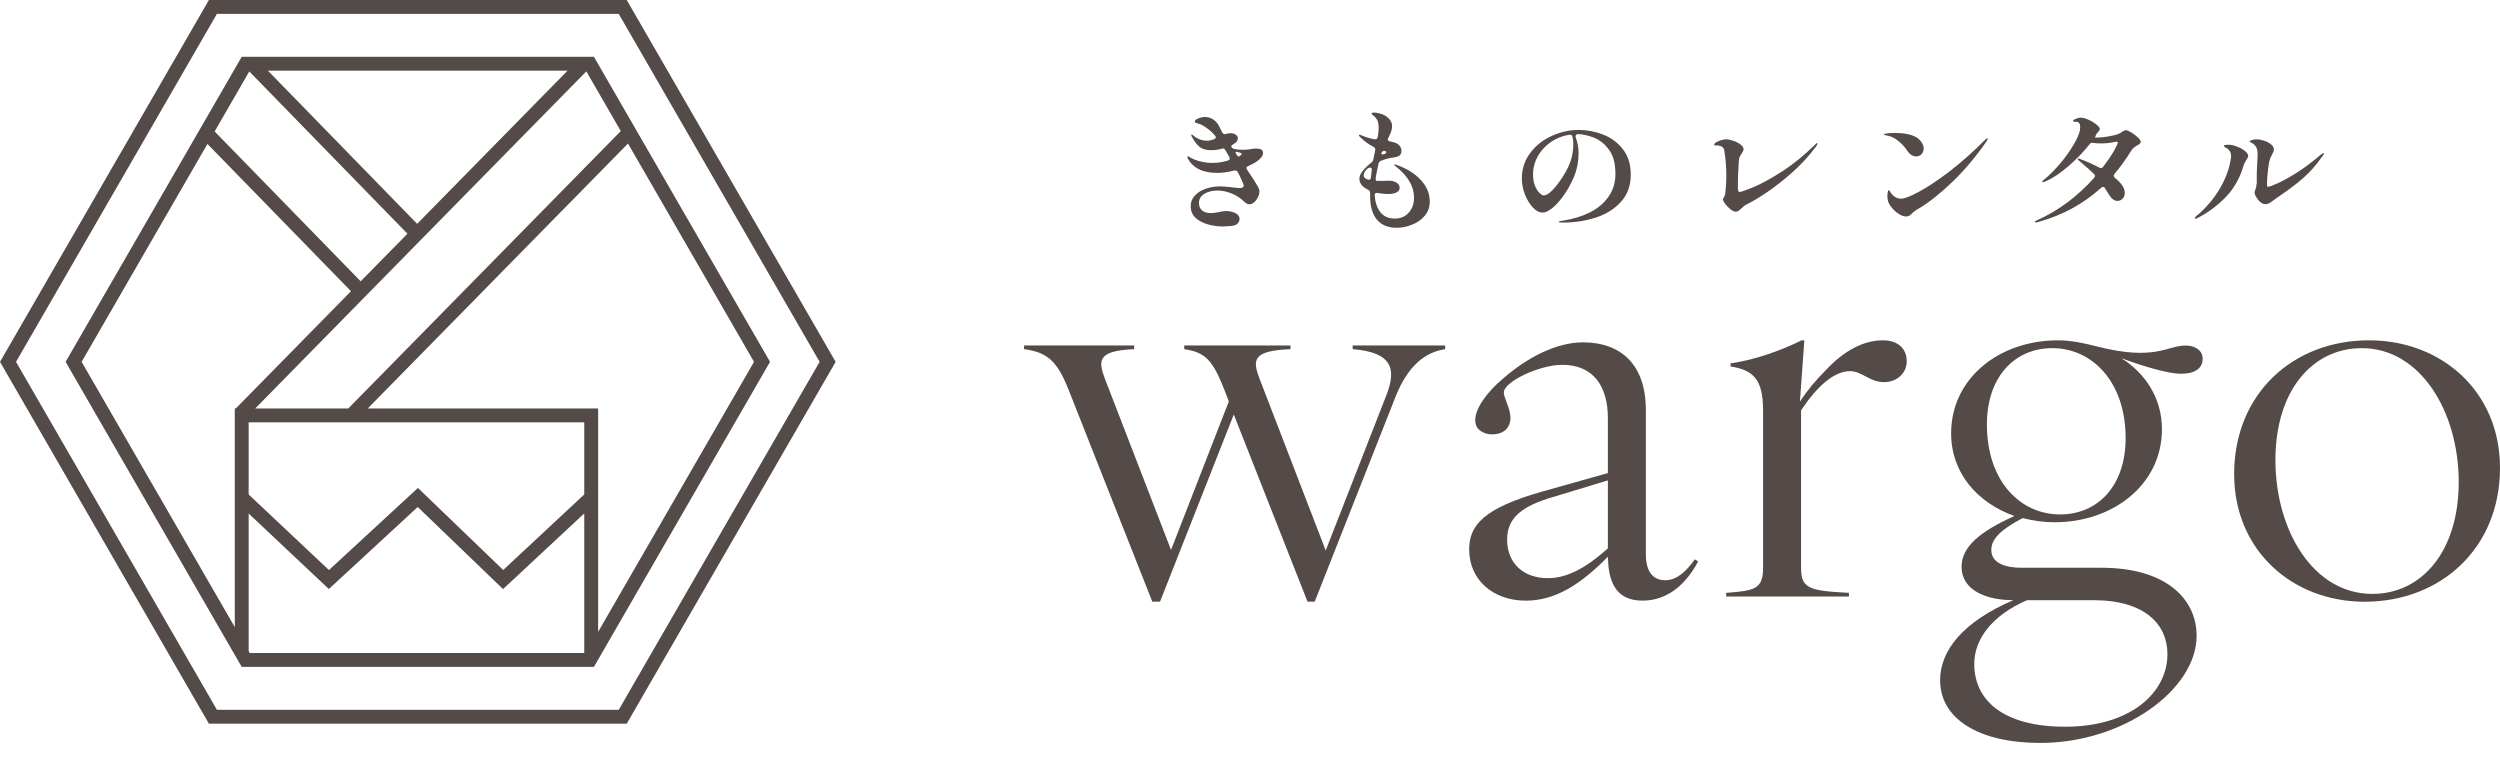 <svg width="128" height="39" viewBox="0 0 128 39" fill="none" xmlns="http://www.w3.org/2000/svg">
<path d="M121.067 30.809C117.375 30.809 114.388 28.186 114.388 24.277C114.388 20.154 117.404 17.424 121.293 17.424C125.013 17.424 128 20.047 128 23.956C128 28.079 124.956 30.809 121.067 30.809ZM116.502 23.554C116.502 27.169 118.446 30.408 121.462 30.408C123.97 30.408 125.886 28.266 125.886 24.679C125.886 21.065 123.914 17.825 120.926 17.825C118.418 17.825 116.502 19.967 116.502 23.554Z" fill="#544A47"/>
<path d="M104.463 38.038C101.307 38.038 99.334 36.806 99.334 34.825C99.334 33.299 100.518 31.827 103.082 30.729C101.73 30.729 100.433 30.247 100.433 29.016C100.433 27.972 101.42 27.195 103.139 26.419C101.251 25.75 99.898 24.224 99.898 22.189C99.898 19.351 102.378 17.424 105.365 17.424C106.07 17.424 106.746 17.584 107.394 17.745C110.353 18.495 110.945 17.691 111.903 17.691C112.411 17.691 112.777 17.959 112.777 18.361C112.777 18.843 112.411 19.137 111.65 19.137C111.086 19.137 109.79 18.789 108.606 18.334C109.846 19.11 110.692 20.395 110.692 21.975C110.692 24.813 108.183 26.74 105.196 26.74C104.632 26.74 104.097 26.66 103.562 26.526C102.434 27.115 101.955 27.597 101.955 28.159C101.955 28.828 102.66 29.069 103.505 29.069H107.592C110.945 29.069 112.467 30.702 112.467 32.55C112.467 35.307 108.719 38.038 104.463 38.038ZM101.082 33.995C101.082 35.923 102.66 37.208 105.732 37.208C109.085 37.208 110.973 35.468 110.973 33.486C110.973 32.014 109.874 30.729 107.169 30.729H103.787C101.983 31.505 101.082 32.737 101.082 33.995ZM101.73 21.734C101.73 24.652 103.449 26.339 105.478 26.339C107.394 26.339 108.832 24.893 108.832 22.43C108.832 19.512 107.084 17.825 105.083 17.825C103.167 17.825 101.73 19.271 101.73 21.734Z" fill="#544A47"/>
<path d="M88.381 30.354C89.874 30.247 90.269 30.14 90.269 29.069V21.011C90.269 19.405 89.762 18.95 88.606 18.762V18.602C89.818 18.441 91.227 17.932 92.242 17.424H92.383L92.157 20.556C92.552 19.967 92.975 19.458 93.482 18.95C94.412 17.959 95.398 17.424 96.413 17.424C97.174 17.424 97.625 17.852 97.625 18.495C97.625 19.11 97.117 19.565 96.469 19.565C95.708 19.565 95.342 19.003 94.722 19.003C93.904 19.003 93.031 19.78 92.214 21.011V29.069C92.214 30.14 92.636 30.247 94.665 30.354V30.542H88.381V30.354Z" fill="#544A47"/>
<path d="M84.098 30.753C82.605 30.753 82.351 29.602 82.323 28.504C80.857 30.003 79.561 30.753 78.124 30.753C76.433 30.753 75.221 29.682 75.221 28.129C75.221 26.898 75.954 26.015 78.997 25.158L82.323 24.221V21.41C82.323 19.75 81.562 18.679 79.984 18.679C78.828 18.679 76.996 19.536 76.996 20.098C76.996 20.366 77.335 20.928 77.335 21.383C77.335 21.945 76.94 22.24 76.405 22.24C75.954 22.24 75.531 21.999 75.531 21.517C75.531 20.928 76.095 20.098 76.996 19.348C78.236 18.278 79.702 17.528 81.055 17.528C82.971 17.528 84.267 18.652 84.267 20.982V28.397C84.267 29.174 84.577 29.709 85.254 29.709C85.874 29.709 86.353 29.227 86.776 28.638L86.945 28.745C86.466 29.655 85.564 30.753 84.098 30.753ZM77.165 27.621C77.165 28.852 78.011 29.602 79.251 29.602C80.266 29.602 81.252 29.04 82.323 28.076V24.596L79.589 25.425C77.898 25.907 77.165 26.523 77.165 27.621Z" fill="#544A47"/>
<path d="M62.691 19.965C62.099 18.466 61.733 18.038 60.633 17.877V17.689H66.073V17.877C64.1 17.957 64.128 18.439 64.494 19.403L67.876 28.184L71.004 20.179C71.483 18.921 71.314 18.038 69.257 17.877V17.689H73.992V17.877C72.949 18.038 72.103 18.733 71.483 20.233L67.312 30.807H66.946L63.17 21.223L59.393 30.807H58.999L54.715 19.965C54.123 18.466 53.616 18.038 52.432 17.877V17.689H58.069V17.877C56.209 17.957 56.209 18.439 56.575 19.403L59.957 28.157L62.916 20.554L62.691 19.965Z" fill="#544A47"/>
<path d="M116 10.454C115.863 10.454 115.738 10.383 115.625 10.242C115.498 10.078 115.434 9.949 115.434 9.856C115.434 9.825 115.441 9.794 115.456 9.763C115.503 9.648 115.533 9.515 115.547 9.365V8.853C115.557 8.583 115.566 8.386 115.576 8.262C115.585 8.076 115.59 7.956 115.59 7.903C115.59 7.735 115.564 7.609 115.512 7.525C115.446 7.423 115.373 7.354 115.293 7.319C115.218 7.283 115.18 7.261 115.18 7.252C115.18 7.221 115.215 7.195 115.286 7.173C115.357 7.146 115.441 7.133 115.54 7.133C115.644 7.133 115.767 7.155 115.908 7.199C116.049 7.244 116.169 7.306 116.268 7.385C116.372 7.465 116.424 7.554 116.424 7.651C116.424 7.708 116.396 7.79 116.339 7.897C116.249 8.052 116.193 8.207 116.169 8.362C116.103 8.787 116.07 9.157 116.07 9.471C116.07 9.533 116.085 9.564 116.113 9.564C116.188 9.564 116.36 9.502 116.629 9.378C116.902 9.254 117.232 9.07 117.618 8.827C118.005 8.579 118.403 8.28 118.813 7.93C118.893 7.868 118.942 7.837 118.961 7.837C118.966 7.837 118.971 7.839 118.975 7.844C118.98 7.848 118.982 7.855 118.982 7.863C118.982 7.899 118.952 7.952 118.89 8.023C118.575 8.466 118.254 8.829 117.929 9.112C117.604 9.396 117.227 9.684 116.798 9.976C116.596 10.113 116.433 10.228 116.311 10.321C116.202 10.41 116.099 10.454 116 10.454ZM112.409 11.198C112.386 11.198 112.374 11.187 112.374 11.165C112.374 11.143 112.395 11.112 112.438 11.072C112.89 10.704 113.274 10.268 113.59 9.763C113.905 9.254 114.11 8.738 114.205 8.216C114.223 8.127 114.233 8.052 114.233 7.99C114.233 7.808 114.15 7.669 113.985 7.571C113.976 7.567 113.952 7.554 113.915 7.531C113.877 7.509 113.858 7.492 113.858 7.478C113.858 7.434 113.938 7.412 114.099 7.412C114.226 7.412 114.339 7.432 114.438 7.472C114.655 7.542 114.819 7.627 114.933 7.724C115.05 7.817 115.109 7.903 115.109 7.983C115.109 8.023 115.083 8.083 115.031 8.162C114.951 8.278 114.895 8.393 114.862 8.508C114.669 9.154 114.353 9.697 113.915 10.135C113.481 10.569 113.008 10.915 112.494 11.171C112.456 11.189 112.428 11.198 112.409 11.198Z" fill="#544A47"/>
<path d="M108.847 6.667C108.908 6.667 109 6.704 109.122 6.78C109.245 6.855 109.356 6.939 109.455 7.032C109.554 7.125 109.603 7.196 109.603 7.245C109.603 7.293 109.591 7.329 109.568 7.351C109.544 7.373 109.502 7.402 109.441 7.437C109.37 7.477 109.306 7.519 109.25 7.563C109.198 7.603 109.148 7.663 109.101 7.743C108.852 8.15 108.571 8.538 108.26 8.905C108.237 8.932 108.225 8.963 108.225 8.998C108.225 9.034 108.244 9.069 108.281 9.104C108.621 9.379 108.79 9.634 108.79 9.868C108.79 9.992 108.753 10.094 108.677 10.174C108.602 10.249 108.515 10.287 108.416 10.287C108.26 10.287 108.117 10.183 107.985 9.975L107.78 9.643C107.751 9.594 107.716 9.569 107.674 9.569C107.641 9.569 107.605 9.587 107.568 9.623C106.672 10.437 105.605 11.018 104.366 11.363C104.309 11.381 104.265 11.389 104.232 11.389C104.199 11.389 104.182 11.378 104.182 11.356C104.182 11.334 104.229 11.303 104.323 11.263C105.393 10.785 106.359 10.065 107.221 9.104C107.25 9.069 107.264 9.038 107.264 9.011C107.264 8.976 107.247 8.943 107.214 8.912C107.092 8.783 106.873 8.586 106.557 8.321L106.416 8.201C106.387 8.179 106.373 8.161 106.373 8.148C106.373 8.13 106.385 8.121 106.408 8.121C106.432 8.121 106.458 8.126 106.486 8.135C106.83 8.263 107.162 8.411 107.483 8.58C107.506 8.597 107.535 8.606 107.568 8.606C107.61 8.606 107.65 8.582 107.688 8.533C107.909 8.245 108.088 7.982 108.225 7.743C108.362 7.499 108.43 7.353 108.43 7.304C108.43 7.269 108.409 7.251 108.366 7.251C108.333 7.256 108.239 7.273 108.084 7.304C107.928 7.331 107.756 7.344 107.568 7.344C107.417 7.344 107.287 7.335 107.179 7.318L107.122 7.311C107.066 7.311 107.021 7.335 106.988 7.384C106.691 7.76 106.333 8.132 105.914 8.5C105.494 8.863 105.108 9.122 104.755 9.277C104.698 9.304 104.66 9.319 104.642 9.324C104.632 9.328 104.62 9.33 104.606 9.33C104.578 9.33 104.564 9.321 104.564 9.304C104.564 9.277 104.594 9.242 104.656 9.197C104.91 8.989 105.172 8.73 105.44 8.42C105.709 8.106 105.94 7.789 106.133 7.47C106.326 7.152 106.446 6.884 106.493 6.667C106.503 6.596 106.507 6.543 106.507 6.507C106.507 6.339 106.446 6.248 106.324 6.235C106.305 6.235 106.269 6.235 106.218 6.235C106.166 6.23 106.14 6.217 106.14 6.195C106.14 6.16 106.189 6.122 106.288 6.082C106.387 6.042 106.47 6.022 106.536 6.022C106.639 6.022 106.769 6.058 106.924 6.129C107.085 6.199 107.221 6.281 107.334 6.374C107.452 6.467 107.511 6.545 107.511 6.607C107.511 6.642 107.487 6.687 107.44 6.74C107.393 6.788 107.363 6.824 107.348 6.846L107.327 6.879C107.271 6.99 107.257 7.045 107.285 7.045H107.341C107.516 7.045 107.718 7.025 107.949 6.986C108.18 6.946 108.35 6.904 108.458 6.859C108.51 6.842 108.574 6.806 108.649 6.753C108.682 6.731 108.715 6.711 108.748 6.693C108.781 6.676 108.814 6.667 108.847 6.667Z" fill="#544A47"/>
<path d="M98.104 8.008C98.024 8.008 97.944 7.984 97.864 7.935C97.788 7.887 97.72 7.818 97.659 7.729C97.531 7.53 97.371 7.355 97.178 7.205C96.985 7.05 96.787 6.959 96.584 6.932C96.504 6.928 96.464 6.912 96.464 6.886C96.464 6.859 96.528 6.839 96.655 6.826C96.787 6.813 96.916 6.806 97.044 6.806C97.256 6.806 97.461 6.826 97.659 6.866C97.861 6.906 98.026 6.968 98.153 7.052C98.252 7.118 98.332 7.202 98.394 7.304C98.46 7.402 98.493 7.499 98.493 7.597C98.493 7.707 98.457 7.805 98.386 7.889C98.316 7.969 98.222 8.008 98.104 8.008ZM96.669 10.307C96.645 10.209 96.634 10.123 96.634 10.048C96.634 9.959 96.641 9.886 96.655 9.829C96.669 9.767 96.686 9.736 96.704 9.736C96.723 9.736 96.747 9.764 96.775 9.822C96.808 9.875 96.853 9.93 96.909 9.988C96.957 10.037 97.018 10.081 97.093 10.121C97.168 10.156 97.249 10.174 97.333 10.174C97.498 10.174 97.798 10.059 98.231 9.829C98.665 9.598 99.183 9.255 99.786 8.799C100.389 8.338 101.009 7.789 101.645 7.152C101.687 7.103 101.72 7.079 101.744 7.079C101.763 7.079 101.772 7.087 101.772 7.105C101.772 7.123 101.763 7.147 101.744 7.178C101.73 7.205 101.72 7.222 101.715 7.231C101.188 7.993 100.618 8.673 100.005 9.271C99.392 9.864 98.825 10.32 98.302 10.639C98.292 10.643 98.25 10.668 98.174 10.712C98.123 10.743 98.073 10.776 98.026 10.812C97.979 10.847 97.927 10.893 97.871 10.951C97.79 11.04 97.701 11.084 97.602 11.084C97.484 11.084 97.359 11.042 97.227 10.958C97.096 10.874 96.978 10.772 96.874 10.652C96.77 10.528 96.702 10.413 96.669 10.307Z" fill="#544A47"/>
<path d="M88.86 10.839C88.794 10.839 88.709 10.8 88.606 10.72C88.502 10.636 88.41 10.543 88.33 10.441C88.255 10.335 88.217 10.255 88.217 10.202C88.217 10.171 88.234 10.133 88.266 10.089C88.299 10.044 88.318 10.002 88.323 9.963C88.365 9.684 88.387 9.347 88.387 8.953C88.387 8.528 88.351 8.109 88.281 7.697C88.252 7.529 88.113 7.445 87.864 7.445C87.835 7.445 87.812 7.445 87.793 7.445C87.774 7.441 87.765 7.432 87.765 7.418C87.765 7.348 87.84 7.283 87.991 7.226C88.142 7.164 88.269 7.133 88.373 7.133C88.476 7.133 88.599 7.157 88.74 7.206C88.886 7.255 89.011 7.319 89.115 7.399C89.218 7.478 89.27 7.558 89.27 7.638C89.27 7.678 89.258 7.717 89.235 7.757C89.216 7.793 89.195 7.828 89.171 7.863C89.129 7.921 89.096 7.976 89.072 8.03C89.049 8.083 89.034 8.142 89.03 8.209C89.016 8.373 89.004 8.594 88.994 8.873C88.985 9.05 88.98 9.289 88.98 9.591C88.98 9.599 88.98 9.628 88.98 9.677C88.985 9.721 88.994 9.759 89.009 9.79C89.023 9.816 89.042 9.83 89.065 9.83C89.136 9.83 89.371 9.748 89.772 9.584C90.172 9.416 90.655 9.152 91.221 8.793C91.786 8.43 92.354 7.97 92.924 7.412C92.971 7.354 93.007 7.325 93.03 7.325C93.044 7.325 93.051 7.337 93.051 7.359C93.051 7.39 93.03 7.434 92.988 7.492C92.634 7.97 92.227 8.415 91.765 8.827C91.303 9.234 90.863 9.579 90.443 9.863C90.024 10.142 89.68 10.346 89.411 10.474C89.355 10.501 89.303 10.536 89.256 10.58C89.209 10.625 89.181 10.651 89.171 10.66C89.105 10.722 89.051 10.768 89.009 10.8C88.966 10.826 88.917 10.839 88.86 10.839Z" fill="#544A47"/>
<path d="M80.83 6.653C81.259 6.653 81.676 6.733 82.081 6.892C82.491 7.047 82.828 7.297 83.092 7.643C83.361 7.984 83.495 8.418 83.495 8.945C83.495 9.498 83.33 9.959 83 10.326C82.67 10.694 82.242 10.964 81.714 11.137C81.186 11.309 80.621 11.396 80.018 11.396C79.876 11.396 79.805 11.385 79.805 11.363C79.805 11.34 79.846 11.323 79.926 11.309C80.01 11.296 80.058 11.289 80.067 11.289C80.567 11.21 81.014 11.07 81.41 10.871C81.81 10.667 82.126 10.399 82.357 10.067C82.593 9.735 82.71 9.348 82.71 8.905C82.71 8.36 82.593 7.937 82.357 7.636C82.121 7.33 81.853 7.127 81.551 7.025C81.254 6.919 80.986 6.866 80.746 6.866C80.675 6.914 80.651 6.967 80.675 7.025C80.774 7.304 80.823 7.57 80.823 7.822C80.823 8.278 80.739 8.703 80.569 9.097C80.423 9.434 80.251 9.74 80.053 10.014C79.86 10.289 79.666 10.503 79.473 10.658C79.28 10.809 79.118 10.884 78.986 10.884C78.811 10.884 78.642 10.796 78.477 10.618C78.312 10.441 78.178 10.218 78.074 9.948C77.97 9.673 77.918 9.407 77.918 9.151C77.918 8.65 78.062 8.21 78.35 7.829C78.637 7.448 79.004 7.158 79.452 6.959C79.9 6.755 80.359 6.653 80.83 6.653ZM80.555 7.357C80.555 7.215 80.541 7.098 80.512 7.005C80.493 6.921 80.437 6.885 80.343 6.899C79.989 6.956 79.671 7.085 79.388 7.284C79.111 7.479 78.891 7.72 78.731 8.008C78.571 8.296 78.491 8.597 78.491 8.911C78.491 9.146 78.524 9.345 78.59 9.509C78.656 9.673 78.734 9.797 78.823 9.881C78.913 9.965 78.986 10.007 79.042 10.007C79.24 10.007 79.523 9.751 79.89 9.237C80.126 8.896 80.296 8.582 80.399 8.294C80.503 8.006 80.555 7.694 80.555 7.357Z" fill="#544A47"/>
<path d="M71.536 8.454C72.054 8.64 72.462 8.899 72.759 9.231C73.056 9.559 73.204 9.92 73.204 10.314C73.204 10.597 73.119 10.841 72.95 11.044C72.78 11.248 72.563 11.401 72.299 11.503C72.04 11.609 71.776 11.662 71.508 11.662C71.07 11.662 70.733 11.523 70.497 11.244C70.266 10.96 70.151 10.562 70.151 10.048V9.882C70.151 9.802 70.115 9.747 70.045 9.716C69.748 9.57 69.6 9.382 69.6 9.151C69.6 9.027 69.659 8.892 69.776 8.746C69.894 8.6 70.04 8.458 70.215 8.321C70.276 8.277 70.309 8.223 70.313 8.162L70.342 8.029C70.37 7.883 70.394 7.77 70.412 7.69V7.65C70.412 7.592 70.382 7.548 70.32 7.517C70.085 7.398 69.863 7.236 69.656 7.032C69.651 7.028 69.637 7.015 69.614 6.992C69.59 6.966 69.578 6.944 69.578 6.926C69.578 6.908 69.59 6.899 69.614 6.899C69.633 6.899 69.665 6.91 69.713 6.933C69.896 7.012 70.115 7.079 70.37 7.132H70.405C70.481 7.132 70.525 7.092 70.54 7.012C70.573 6.817 70.589 6.665 70.589 6.554C70.589 6.399 70.568 6.271 70.525 6.169C70.483 6.08 70.429 6.009 70.363 5.956C70.302 5.903 70.262 5.868 70.243 5.85C70.229 5.837 70.222 5.823 70.222 5.81C70.222 5.779 70.264 5.764 70.349 5.764C70.434 5.764 70.532 5.779 70.646 5.81C70.759 5.841 70.858 5.883 70.942 5.936C71.164 6.078 71.275 6.253 71.275 6.461C71.275 6.598 71.232 6.753 71.147 6.926C71.119 6.988 71.096 7.034 71.077 7.065C71.063 7.092 71.055 7.116 71.055 7.139C71.055 7.192 71.093 7.225 71.169 7.238L71.402 7.298C71.529 7.342 71.619 7.402 71.67 7.477C71.727 7.553 71.755 7.635 71.755 7.723C71.755 7.829 71.722 7.909 71.656 7.962C71.595 8.011 71.496 8.044 71.359 8.062C71.152 8.084 70.938 8.139 70.716 8.228C70.65 8.25 70.606 8.297 70.582 8.367C70.507 8.713 70.457 8.961 70.434 9.111V9.151C70.434 9.222 70.445 9.258 70.469 9.258H70.525C70.596 9.262 70.674 9.264 70.759 9.264C70.848 9.26 70.914 9.258 70.957 9.258C70.999 9.253 71.055 9.251 71.126 9.251C71.268 9.251 71.392 9.284 71.501 9.351C71.609 9.413 71.663 9.501 71.663 9.616C71.663 9.727 71.602 9.809 71.48 9.862C71.362 9.911 71.232 9.935 71.091 9.935C70.916 9.935 70.735 9.917 70.547 9.882C70.532 9.877 70.516 9.875 70.497 9.875C70.46 9.875 70.429 9.886 70.405 9.908C70.386 9.931 70.379 9.962 70.384 10.002C70.408 10.356 70.504 10.644 70.674 10.865C70.848 11.082 71.096 11.191 71.416 11.191C71.708 11.191 71.944 11.091 72.123 10.892C72.306 10.692 72.398 10.433 72.398 10.114C72.398 9.543 72.087 9.012 71.466 8.52C71.456 8.511 71.439 8.5 71.416 8.487C71.397 8.469 71.388 8.454 71.388 8.44C71.388 8.427 71.397 8.421 71.416 8.421C71.444 8.421 71.484 8.432 71.536 8.454ZM70.978 7.79C70.978 7.767 70.959 7.75 70.921 7.736L70.865 7.723C70.803 7.723 70.761 7.759 70.737 7.829L70.716 7.889C70.74 7.898 70.768 7.902 70.801 7.902C70.881 7.902 70.938 7.874 70.971 7.816L70.978 7.79ZM69.819 8.972C69.819 9.074 69.887 9.147 70.024 9.191C70.052 9.2 70.071 9.204 70.08 9.204C70.146 9.204 70.184 9.162 70.193 9.078L70.236 8.686C70.24 8.655 70.233 8.631 70.215 8.613C70.2 8.591 70.179 8.58 70.151 8.58C70.094 8.58 70.04 8.607 69.988 8.66C69.875 8.775 69.819 8.879 69.819 8.972Z" fill="#544A47"/>
<path d="M64.667 7.836C64.667 7.916 64.634 7.993 64.568 8.069C64.502 8.144 64.429 8.21 64.349 8.268C64.24 8.343 64.094 8.421 63.911 8.501C63.849 8.527 63.819 8.562 63.819 8.607C63.819 8.624 63.828 8.651 63.847 8.686C63.927 8.802 64.043 8.974 64.193 9.205C64.212 9.236 64.252 9.302 64.313 9.404C64.379 9.501 64.424 9.581 64.448 9.643C64.471 9.705 64.483 9.763 64.483 9.816C64.483 9.9 64.457 9.993 64.405 10.095C64.358 10.197 64.295 10.283 64.215 10.354C64.134 10.425 64.054 10.46 63.974 10.46C63.889 10.46 63.802 10.418 63.713 10.334C63.51 10.139 63.289 9.995 63.048 9.902C62.808 9.805 62.57 9.756 62.334 9.756C62.075 9.756 61.852 9.811 61.663 9.922C61.479 10.033 61.387 10.19 61.387 10.394C61.387 10.562 61.442 10.69 61.55 10.779C61.658 10.867 61.807 10.912 61.995 10.912C62.108 10.912 62.245 10.894 62.405 10.859C62.556 10.823 62.678 10.806 62.773 10.806C62.956 10.806 63.117 10.841 63.253 10.912C63.395 10.983 63.465 11.082 63.465 11.211C63.465 11.29 63.437 11.363 63.38 11.43C63.324 11.496 63.242 11.538 63.133 11.556C63.067 11.569 62.978 11.578 62.864 11.583C62.752 11.591 62.667 11.596 62.61 11.596C62.148 11.591 61.757 11.498 61.437 11.317C61.121 11.14 60.963 10.887 60.963 10.56C60.963 10.347 61.034 10.166 61.175 10.015C61.317 9.86 61.503 9.743 61.734 9.663C61.969 9.583 62.224 9.543 62.497 9.543C62.643 9.543 62.893 9.566 63.246 9.61L63.465 9.63C63.607 9.63 63.677 9.588 63.677 9.504C63.677 9.459 63.658 9.402 63.621 9.331C63.564 9.194 63.484 9.023 63.38 8.819C63.338 8.744 63.272 8.715 63.183 8.733C62.867 8.813 62.58 8.853 62.32 8.853C61.67 8.853 61.201 8.66 60.914 8.275C60.834 8.168 60.794 8.086 60.794 8.029C60.794 8.011 60.803 8.002 60.822 8.002C60.846 8.002 60.881 8.02 60.928 8.055C61.06 8.14 61.232 8.208 61.444 8.261C61.656 8.315 61.87 8.341 62.087 8.341C62.337 8.341 62.596 8.301 62.864 8.222C62.931 8.199 62.964 8.166 62.964 8.122C62.964 8.095 62.956 8.069 62.942 8.042L62.758 7.723L62.737 7.69C62.709 7.633 62.667 7.604 62.61 7.604C62.596 7.604 62.575 7.608 62.547 7.617C62.367 7.666 62.191 7.69 62.016 7.69C61.767 7.69 61.571 7.637 61.43 7.531C61.288 7.42 61.157 7.249 61.034 7.019C61.029 7.01 61.02 6.995 61.006 6.973C60.996 6.946 60.992 6.926 60.992 6.913C60.992 6.895 60.999 6.886 61.013 6.886C61.032 6.886 61.055 6.9 61.084 6.926C61.117 6.948 61.154 6.977 61.197 7.013C61.253 7.061 61.338 7.106 61.451 7.145C61.564 7.185 61.679 7.205 61.797 7.205C61.901 7.205 62.021 7.181 62.158 7.132C62.219 7.101 62.25 7.068 62.25 7.032C62.25 7.002 62.236 6.971 62.207 6.94C62.052 6.758 61.861 6.596 61.635 6.455C61.531 6.388 61.425 6.342 61.317 6.315C61.265 6.302 61.227 6.289 61.204 6.275C61.185 6.262 61.175 6.244 61.175 6.222C61.175 6.16 61.234 6.107 61.352 6.063C61.47 6.014 61.581 5.99 61.684 5.99C61.84 5.99 61.981 6.029 62.108 6.109C62.236 6.189 62.339 6.306 62.419 6.461L62.582 6.787C62.634 6.862 62.693 6.886 62.758 6.86C62.843 6.833 62.928 6.82 63.013 6.82C63.117 6.82 63.204 6.847 63.275 6.9C63.345 6.948 63.38 7.008 63.38 7.079C63.38 7.132 63.362 7.185 63.324 7.238C63.286 7.292 63.23 7.338 63.154 7.378L63.14 7.385C63.102 7.407 63.074 7.431 63.055 7.458C63.036 7.484 63.036 7.509 63.055 7.531C63.088 7.584 63.14 7.617 63.211 7.63C63.347 7.657 63.498 7.67 63.663 7.67C63.729 7.67 63.8 7.666 63.875 7.657C63.951 7.648 64.002 7.641 64.031 7.637C64.139 7.615 64.236 7.604 64.32 7.604C64.434 7.604 64.518 7.621 64.575 7.657C64.636 7.692 64.667 7.752 64.667 7.836ZM63.31 7.77C63.277 7.77 63.26 7.785 63.26 7.816C63.26 7.825 63.27 7.847 63.289 7.883L63.317 7.923C63.369 7.998 63.411 8.027 63.444 8.009C63.529 7.956 63.571 7.914 63.571 7.883C63.571 7.852 63.543 7.83 63.486 7.816L63.338 7.776L63.31 7.77Z" fill="#544A47"/>
<g clip-path="url(#clip0_326_1015)">
<path d="M34.785 4.67L34.416 4.031L32.652 0.976L32.283 0.337L32.089 0H10.696L10.508 0.327L10.139 0.966L8.365 4.038L7.996 4.677L0 18.527L5.337 27.771L5.705 28.409L7.47 31.465L7.838 32.103L10.696 37.053H32.089L34.864 32.245L35.233 31.606L37.007 28.534L37.376 27.895L42.785 18.527L34.784 4.67L34.785 4.67ZM36.861 27.366L36.492 28.005L34.719 31.077L34.35 31.716L31.679 36.343H11.107L8.355 31.577L7.987 30.939L6.222 27.883L5.854 27.244L0.82 18.527L8.511 5.205L8.88 4.566L10.654 1.494L11.023 0.855L11.106 0.71H31.679L31.767 0.863L32.135 1.501L33.899 4.557L34.268 5.195L41.965 18.527L36.861 27.366Z" fill="#544A47"/>
<path d="M32.669 6.823L32.301 6.185L30.537 3.129L30.409 2.909H12.376L12.248 3.13L10.474 6.202L10.105 6.841L3.359 18.526L7.452 25.617L7.821 26.255L9.585 29.311L9.953 29.949L12.02 33.529L12.376 34.144H30.409L30.624 33.771L32.755 30.08L33.124 29.441L34.898 26.369L35.267 25.73L39.426 18.526L32.669 6.823H32.669ZM31.784 6.711L24.228 14.403L23.73 14.91L21.337 17.347L20.839 17.853L17.833 20.913H13.068L18.465 15.418L18.963 14.912L21.356 12.475L21.854 11.968L30.02 3.655L31.784 6.711ZM29.914 25.316L29.489 25.712L28.969 26.196L25.764 29.183L21.398 24.982L16.842 29.187L13.652 26.184L13.135 25.697L12.731 25.317V21.623H29.914V25.316L29.914 25.316ZM29.059 3.619L21.358 11.46L13.717 3.619H29.059ZM12.763 3.658L20.861 11.966L18.467 14.403L10.99 6.731L12.763 3.658ZM10.47 29.423L10.102 28.785L8.338 25.729L7.969 25.091L4.179 18.526L10.621 7.37L17.97 14.91L12.073 20.913H12.021V32.108L10.47 29.423V29.423ZM12.786 33.434L12.731 33.339V26.292L13.154 26.691L16.837 30.158L21.387 25.958L25.756 30.161L29.465 26.705L29.914 26.287V33.434H12.786ZM34.752 25.202L34.383 25.841L32.609 28.913L32.24 29.552L30.625 32.351V20.913H18.829L21.334 18.362L21.832 17.856L24.226 15.419L24.723 14.912L32.153 7.349L38.606 18.527L34.752 25.202Z" fill="#544A47"/>
</g>
<defs>
<clipPath id="clip0_326_1015">
<rect width="42.785" height="37.053" fill="white"/>
</clipPath>
</defs>
</svg>
